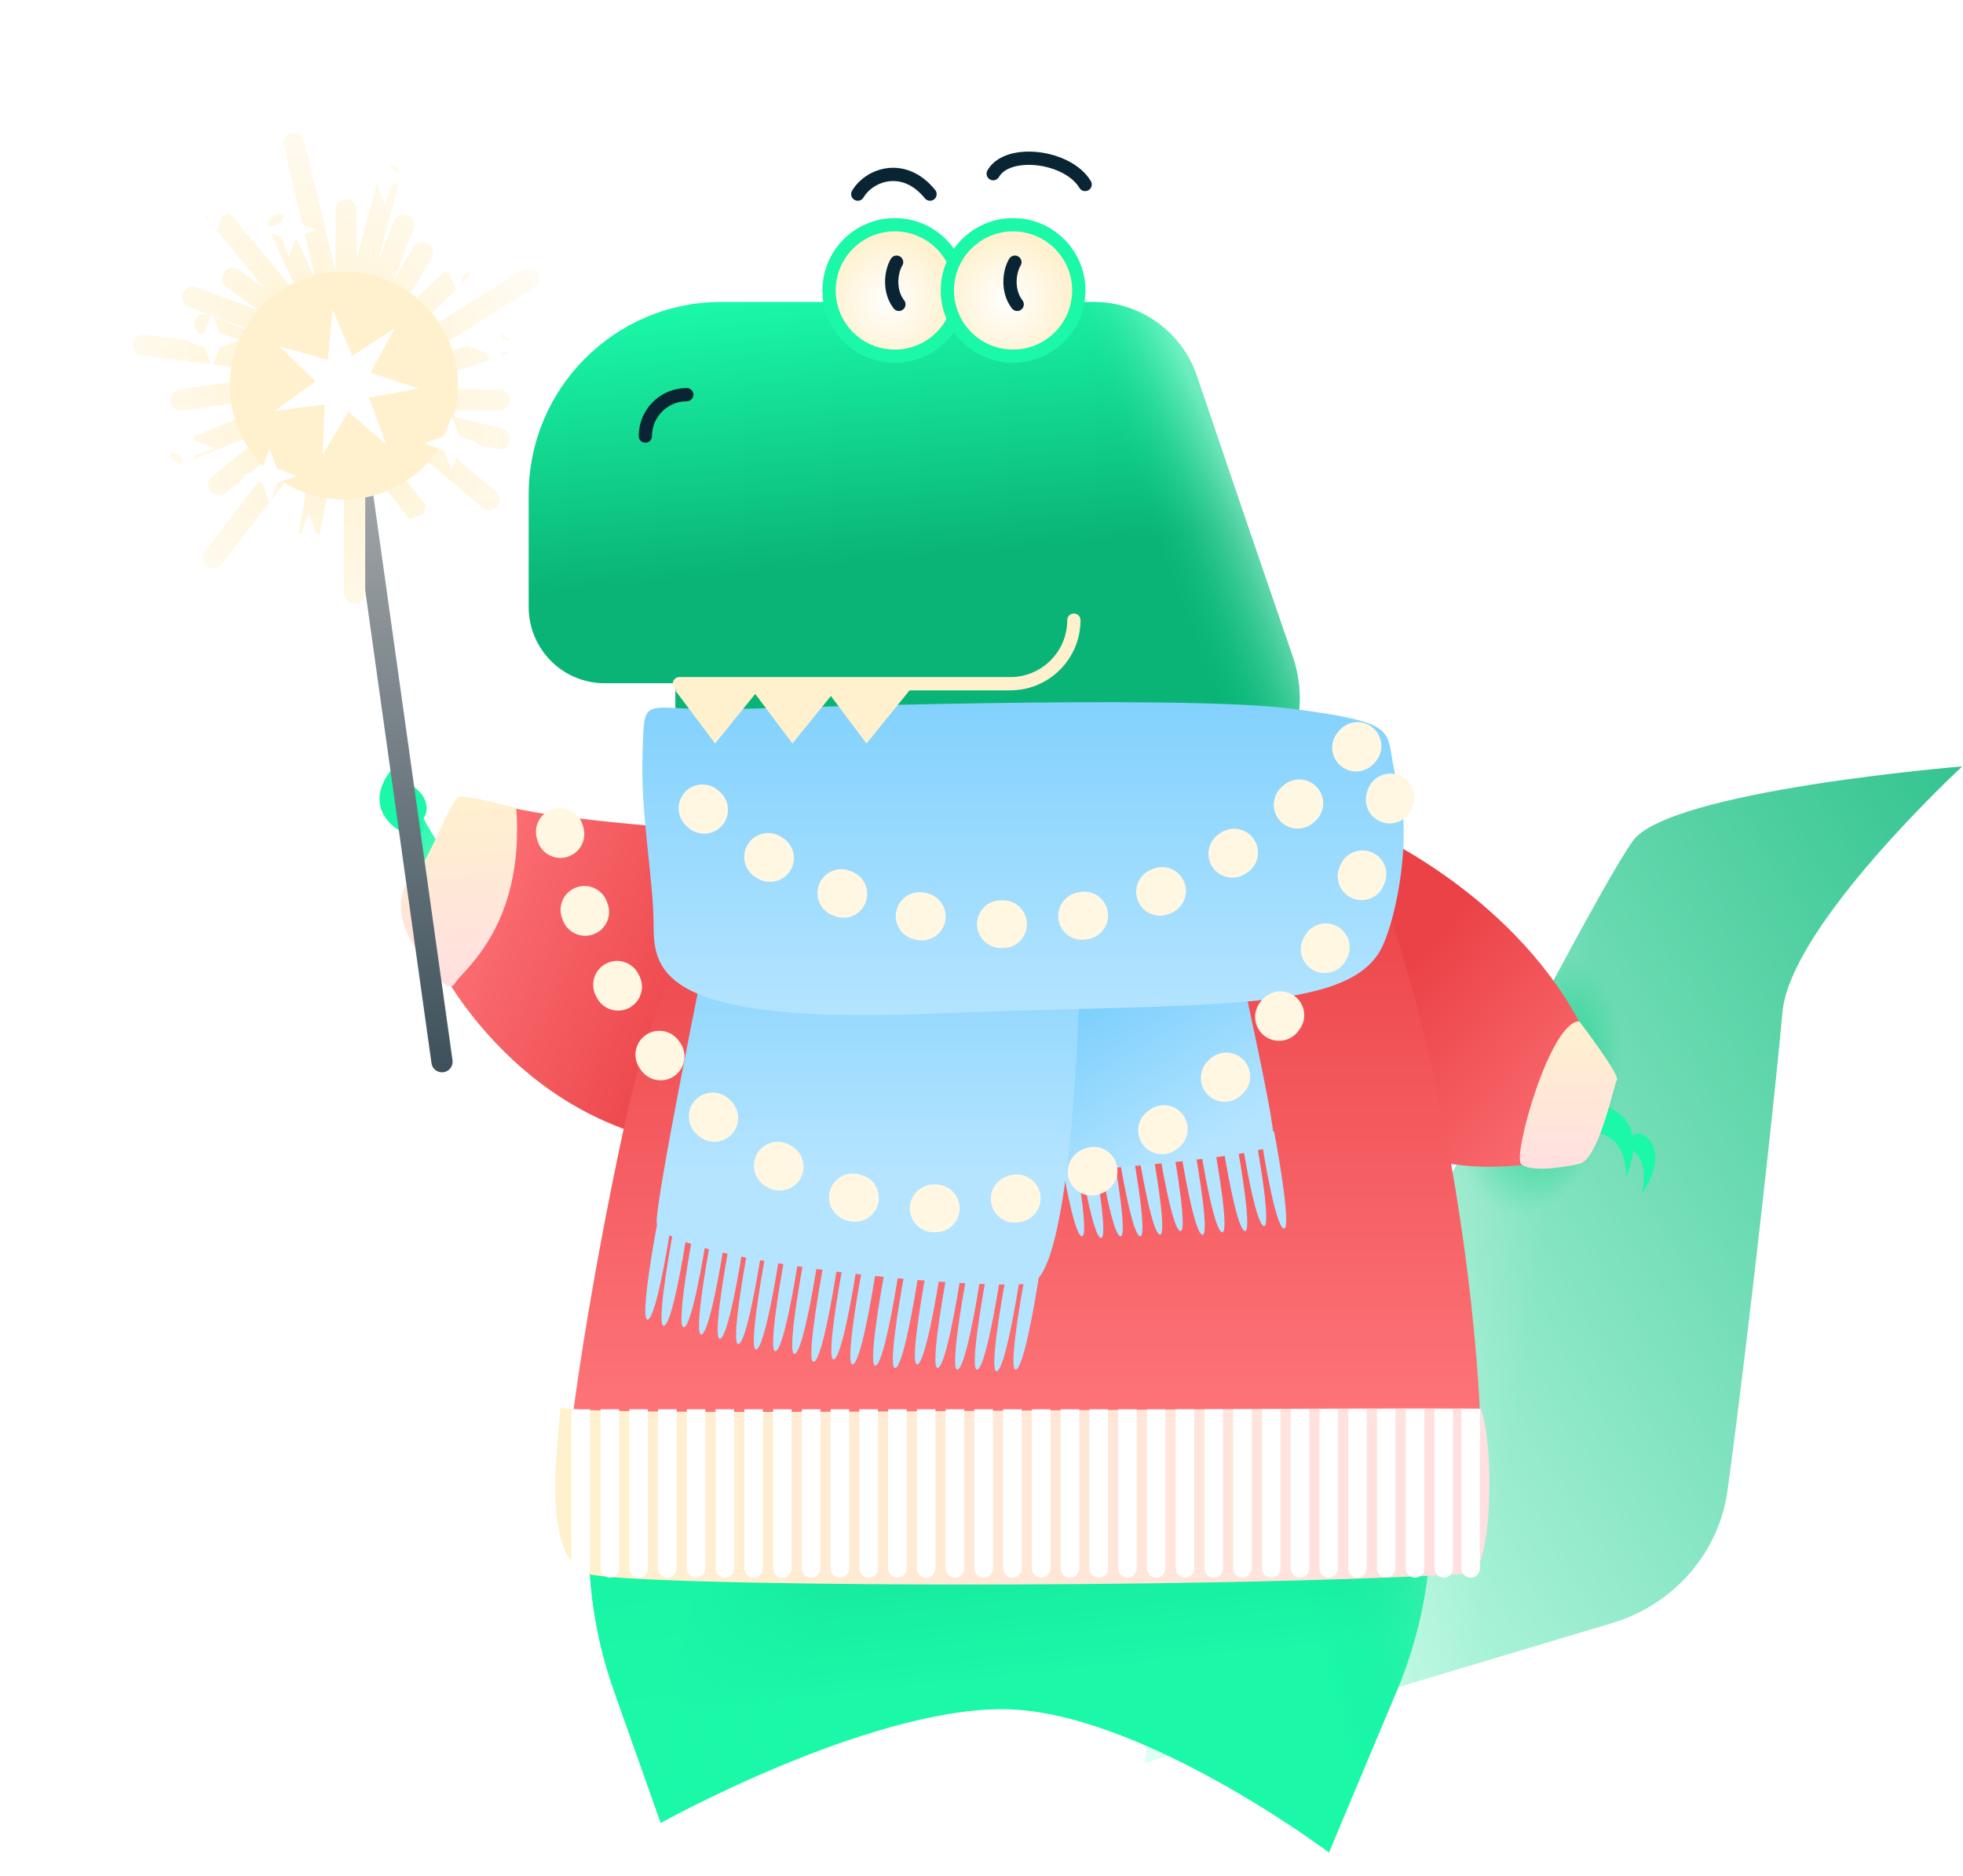 <?xml version="1.0" encoding="UTF-8"?> <svg xmlns="http://www.w3.org/2000/svg" width="740" height="707" viewBox="0 0 740 707" fill="none"><path d="M431.48 664.571L607.733 611.803C630.859 604.88 648.04 585.495 651.279 561.573C659.577 500.276 669.641 407.727 671.942 381.573C674.824 348.804 739.714 288.897 739.714 288.897C739.714 288.897 629.263 297.88 615.511 316.991C605.226 331.284 565.838 406.616 546.63 443.694C540.888 454.779 526.879 458.576 516.338 451.887L463.478 418.344L431.48 664.571Z" fill="url(#paint0_linear_1177_661)"></path><path d="M431.48 664.571L607.733 611.803C630.859 604.88 648.04 585.495 651.279 561.573C659.577 500.276 669.641 407.727 671.942 381.573C674.824 348.804 739.714 288.897 739.714 288.897C739.714 288.897 629.263 297.88 615.511 316.991C605.226 331.284 565.838 406.616 546.63 443.694C540.888 454.779 526.879 458.576 516.338 451.887L463.478 418.344L431.48 664.571Z" fill="url(#paint1_radial_1177_661)"></path><path d="M431.48 664.571L607.733 611.803C630.859 604.88 648.04 585.495 651.279 561.573C659.577 500.276 669.641 407.727 671.942 381.573C674.824 348.804 739.714 288.897 739.714 288.897C739.714 288.897 629.263 297.88 615.511 316.991C605.226 331.284 565.838 406.616 546.63 443.694C540.888 454.779 526.879 458.576 516.338 451.887L463.478 418.344L431.48 664.571Z" fill="url(#paint2_linear_1177_661)"></path><path d="M431.48 664.571L607.733 611.803C630.859 604.88 648.04 585.495 651.279 561.573C659.577 500.276 669.641 407.727 671.942 381.573C674.824 348.804 739.714 288.897 739.714 288.897C739.714 288.897 629.263 297.88 615.511 316.991C605.226 331.284 565.838 406.616 546.63 443.694C540.888 454.779 526.879 458.576 516.338 451.887L463.478 418.344L431.48 664.571Z" fill="url(#paint3_linear_1177_661)" fill-opacity="0.4"></path><path d="M617.412 435.565C619.403 437.824 620.627 442.762 618.907 449.9C627.467 437.619 623.821 429.045 618.302 427.356C616.297 426.743 614.71 428.66 614.593 430.753C614.494 432.54 616.228 434.222 617.412 435.565Z" fill="#1AF8A8"></path><path d="M600.388 426.837C607.477 426.867 613.283 432.919 613.008 443.821C622.412 420.218 605.289 415.191 596.254 416.044C594.365 416.222 592.975 417.708 592.443 419.529C591.428 422.998 596.774 426.822 600.388 426.837Z" fill="#1AF8A8"></path><path d="M604.291 407.344C589.211 354.372 535.717 321.064 510.856 311.031C508.124 348.582 508.561 425.918 532.166 434.861C555.77 443.805 583.528 438.588 594.456 434.861C597.734 427.982 604.291 412.847 604.291 407.344Z" fill="url(#paint4_linear_1177_661)"></path><path d="M151.936 309.91C163.137 374.516 223.021 376.329 252.383 366.928C259.111 364.773 262.112 357.575 260.569 350.68C258.289 340.488 242.437 336.976 232.676 340.692C207.777 350.172 174.163 337.923 159.646 308.346C156.108 305.104 155.037 313.616 151.936 309.91Z" fill="url(#paint5_linear_1177_661)"></path><path d="M154.35 303.137C154.341 300.421 152.21 296.357 146.776 292.572C159.904 295.731 162.577 303.698 159.865 308.142C158.88 309.756 156.661 309.413 155.33 308.071C154.193 306.925 154.355 304.751 154.35 303.137Z" fill="#1AF8A8"></path><path d="M155.293 304.708C149.498 302.006 147.028 294.855 151.371 286.031C134.753 301.81 146.879 312.395 154.601 315.11C156.216 315.678 157.916 314.986 159.04 313.695C161.181 311.237 158.247 306.086 155.293 304.708Z" fill="#1AF8A8"></path><path d="M193.369 304.495C211.456 309.088 265.502 313.185 290.265 314.66C293.196 354.713 298.981 437.436 257.71 431.273C191.24 421.346 159.478 357.927 158.7 347.301C157.922 336.674 170.921 323.396 173.353 311.712C175.785 300.029 170.761 298.753 193.369 304.495Z" fill="url(#paint6_linear_1177_661)"></path><path d="M295.306 303.951L228.394 537.123C218.95 570.032 220.019 605.07 231.452 637.342L249.084 687.112C249.084 687.112 326.325 644.264 377.757 644.264C429.189 644.264 500.989 698.297 500.989 698.297L526.625 637.224C540.127 605.059 543.044 569.432 534.956 535.499L532.052 523.32L492.712 410.028L460.014 303.951C434.401 234.645 321.182 223.6 295.306 303.951Z" fill="url(#paint7_linear_1177_661)"></path><path d="M295.306 303.951L228.394 537.123C218.95 570.032 220.019 605.07 231.452 637.342L249.084 687.112C249.084 687.112 326.325 644.264 377.757 644.264C429.189 644.264 500.989 698.297 500.989 698.297L526.625 637.224C540.127 605.059 543.044 569.432 534.956 535.499L532.052 523.32L492.712 410.028L460.014 303.951C434.401 234.645 321.182 223.6 295.306 303.951Z" fill="url(#paint8_linear_1177_661)"></path><path d="M295.306 303.951L228.394 537.123C218.95 570.032 220.019 605.07 231.452 637.342L249.084 687.112C249.084 687.112 326.325 644.264 377.757 644.264C429.189 644.264 500.989 698.297 500.989 698.297L526.625 637.224C540.127 605.059 543.044 569.432 534.956 535.499L532.052 523.32L492.712 410.028L460.014 303.951C434.401 234.645 321.182 223.6 295.306 303.951Z" fill="url(#paint9_linear_1177_661)" fill-opacity="0.6"></path><path d="M295.306 303.951L228.394 537.123C218.95 570.032 220.019 605.07 231.452 637.342L249.084 687.112C249.084 687.112 326.325 644.264 377.757 644.264C429.189 644.264 500.989 698.297 500.989 698.297L526.625 637.224C540.127 605.059 543.044 569.432 534.956 535.499L532.052 523.32L492.712 410.028L460.014 303.951C434.401 234.645 321.182 223.6 295.306 303.951Z" fill="url(#paint10_linear_1177_661)"></path><path d="M228.996 153.152V172.176" stroke="#092433" stroke-width="5" stroke-linecap="round"></path><path d="M271.956 113.804C231.826 113.804 199.295 146.336 199.295 186.466V228.78C199.295 244.665 212.11 257.542 227.919 257.542H254.593V268.405C254.593 293.226 274.617 313.347 299.318 313.347H440.411C474.351 313.347 498.31 279.281 487.229 247.2C474.58 210.581 460.284 168.591 451.143 141.661C445.481 124.981 429.847 113.804 412.232 113.804C365.473 113.804 318.715 113.804 271.956 113.804Z" fill="url(#paint11_linear_1177_661)"></path><path d="M271.956 113.804C231.826 113.804 199.295 146.336 199.295 186.466V228.78C199.295 244.665 212.11 257.542 227.919 257.542H254.593V268.405C254.593 293.226 274.617 313.347 299.318 313.347H440.411C474.351 313.347 498.31 279.281 487.229 247.2C474.58 210.581 460.284 168.591 451.143 141.661C445.481 124.981 429.847 113.804 412.232 113.804C365.473 113.804 318.715 113.804 271.956 113.804Z" fill="url(#paint12_linear_1177_661)" fill-opacity="0.5"></path><path d="M271.956 113.804C231.826 113.804 199.295 146.336 199.295 186.466V228.78C199.295 244.665 212.11 257.542 227.919 257.542H254.593V268.405C254.593 293.226 274.617 313.347 299.318 313.347H440.411C474.351 313.347 498.31 279.281 487.229 247.2C474.58 210.581 460.284 168.591 451.143 141.661C445.481 124.981 429.847 113.804 412.232 113.804C365.473 113.804 318.715 113.804 271.956 113.804Z" fill="url(#paint13_linear_1177_661)" fill-opacity="0.5"></path><path d="M243.28 164.367C243.28 155.751 250.265 148.766 258.882 148.766" stroke="#092433" stroke-width="5" stroke-linecap="round"></path><path d="M323.363 73.171C327.719 65.761 340.787 61.056 350.588 73.171" stroke="#092433" stroke-width="5" stroke-linecap="round"></path><path d="M409.061 69.543C402.564 58.663 379.825 55.943 374.41 65.463" stroke="#092433" stroke-width="5" stroke-linecap="round"></path><circle cx="337.306" cy="109.486" r="24.775" fill="#FFF1CE"></circle><circle cx="337.306" cy="109.486" r="24.775" fill="url(#paint14_radial_1177_661)"></circle><circle cx="337.306" cy="109.486" r="24.775" stroke="#1AF8A8" stroke-width="5"></circle><circle cx="381.901" cy="109.486" r="24.775" fill="#FFF1CE"></circle><circle cx="381.901" cy="109.486" r="24.775" fill="url(#paint15_radial_1177_661)"></circle><circle cx="381.901" cy="109.486" r="24.775" stroke="#1AF8A8" stroke-width="5"></circle><path d="M382.59 98.827C380.442 102.355 379.53 109.65 383.449 114.727" stroke="#092433" stroke-width="5" stroke-linecap="round"></path><path d="M337.996 98.827C335.848 102.355 334.936 109.65 338.855 114.727" stroke="#092433" stroke-width="5" stroke-linecap="round"></path><path d="M235.694 422.784C246.855 371.765 271.234 322.36 280.202 303.759C348.959 293.462 492.24 274.827 501.419 291.801C554.522 390 565.483 575.231 554.522 575.231C543.561 575.231 217.603 585.196 213.617 575.231C209.632 565.267 221.743 486.558 235.694 422.784Z" fill="url(#paint16_linear_1177_661)"></path><path d="M221.239 593.129C203.599 586.402 210.554 543.258 211.272 530.385C217.3 534.45 444.154 530.385 558.255 530.927C563.852 547.188 562.001 593.129 554.129 593.129C451.694 599.226 234.198 598.07 221.239 593.129Z" fill="url(#paint17_linear_1177_661)"></path><path d="M173.492 300.268C176.542 300.045 188.833 302.901 194.62 304.667C197.849 348.78 174.464 365.899 172.02 369.91C169.576 373.922 167.823 372.407 158.113 359.43C148.402 346.453 149.783 335.402 155.96 330.022C162.136 324.642 169.68 300.547 173.492 300.268Z" fill="url(#paint18_linear_1177_661)"></path><path d="M609.55 407.039C610.498 405.547 600.467 391.708 595.333 384.975C584.374 384.975 570.157 435.629 573.415 438.736C576.673 441.844 587.928 440.29 595.333 438.736C602.738 437.183 608.365 408.904 609.55 407.039Z" fill="url(#paint19_linear_1177_661)"></path><path d="M483.886 463.068C486.755 464.024 482.691 439.08 480.3 426.488H475.04C476.793 438.283 481.017 462.111 483.886 463.068Z" fill="#B4E4FF"></path><path d="M476.365 462.144C479.234 463.1 475.169 438.156 472.779 425.564H467.519C469.272 437.359 473.496 461.188 476.365 462.144Z" fill="#B4E4FF"></path><path d="M469.202 464.027C472.071 464.983 468.007 440.039 465.616 427.447H460.356C462.11 439.242 466.333 463.071 469.202 464.027Z" fill="#B4E4FF"></path><path d="M460.615 464.489C463.484 465.445 459.419 440.501 457.028 427.909H451.768C453.522 439.704 457.746 463.532 460.615 464.489Z" fill="#B4E4FF"></path><path d="M453.182 465.438C456.051 466.394 451.986 441.45 449.596 428.858H444.336C446.089 440.653 450.313 464.482 453.182 465.438Z" fill="#B4E4FF"></path><path d="M444.864 464.027C447.733 464.983 443.669 440.039 441.278 427.447H436.018C437.771 439.242 441.995 463.071 444.864 464.027Z" fill="#B4E4FF"></path><path d="M437.146 465.366C440.015 466.322 435.951 441.378 433.56 428.786H428.3C430.054 440.581 434.278 464.41 437.146 465.366Z" fill="#B4E4FF"></path><path d="M429.706 465.989C432.575 466.945 428.51 442.001 426.12 429.409H420.86C422.613 441.204 426.837 465.032 429.706 465.989Z" fill="#B4E4FF"></path><path d="M422.279 465.989C425.148 466.945 421.084 442.001 418.693 429.409H413.433C415.186 441.204 419.41 465.032 422.279 465.989Z" fill="#B4E4FF"></path><path d="M414.932 466.611C417.8 467.568 413.736 442.623 411.345 430.032H406.085C407.839 441.826 412.063 465.655 414.932 466.611Z" fill="#B4E4FF"></path><path d="M407.712 465.989C410.581 466.945 406.517 442.001 404.126 429.409H398.866C400.62 441.204 404.843 465.032 407.712 465.989Z" fill="#B4E4FF"></path><path d="M480.111 431.197C479.181 435.379 422.025 440.297 393.562 442.233V368.464C417.765 364.398 466.635 358.706 468.493 368.464C470.817 380.662 481.272 425.969 480.111 431.197Z" fill="url(#paint20_linear_1177_661)"></path><path d="M247.527 460.287C248.05 448.253 263.006 373.736 270.418 337.982L407.766 329.479C407.766 380.058 403.842 481.74 388.145 483.833C368.524 486.449 246.873 475.33 247.527 460.287Z" fill="url(#paint21_linear_1177_661)"></path><path d="M244.245 497.383C241.376 498.339 245.441 473.395 247.831 460.803H253.091C251.338 472.598 247.114 496.427 244.245 497.383Z" fill="#B4E4FF"></path><path d="M250.361 499.753C247.492 500.71 251.556 475.765 253.947 463.174H259.207C257.454 474.968 253.23 498.797 250.361 499.753Z" fill="#B4E4FF"></path><path d="M257.882 500.299C255.013 501.255 259.078 476.311 261.469 463.719H266.729C264.975 475.514 260.751 499.343 257.882 500.299Z" fill="#B4E4FF"></path><path d="M264.492 503.014C261.623 503.97 265.687 479.026 268.078 466.434H273.338C271.584 478.229 267.361 502.057 264.492 503.014Z" fill="#B4E4FF"></path><path d="M271.52 504.637C268.651 505.593 272.715 480.649 275.106 468.057H280.366C278.612 479.852 274.389 503.68 271.52 504.637Z" fill="#B4E4FF"></path><path d="M278.46 506.631C275.591 507.588 279.655 482.644 282.046 470.052H287.306C285.553 481.847 281.329 505.675 278.46 506.631Z" fill="#B4E4FF"></path><path d="M285.157 508.644C282.288 509.601 286.352 484.656 288.743 472.065H294.003C292.25 483.86 288.026 507.688 285.157 508.644Z" fill="#B4E4FF"></path><path d="M292.429 509.299C289.56 510.255 293.624 485.311 296.015 472.719H301.275C299.521 484.514 295.297 508.342 292.429 509.299Z" fill="#B4E4FF"></path><path d="M299.62 510.327C296.751 511.283 300.815 486.339 303.206 473.748H308.466C306.713 485.542 302.489 509.371 299.62 510.327Z" fill="#B4E4FF"></path><path d="M306.853 513.316C303.984 514.273 308.048 489.328 310.439 476.737H315.699C313.945 488.531 309.721 512.36 306.853 513.316Z" fill="#B4E4FF"></path><path d="M314.374 512.392C311.505 513.349 315.569 488.404 317.96 475.813H323.22C321.467 487.607 317.243 511.436 314.374 512.392Z" fill="#B4E4FF"></path><path d="M321.537 514.275C318.668 515.232 322.732 490.287 325.123 477.696H330.383C328.63 489.49 324.406 513.319 321.537 514.275Z" fill="#B4E4FF"></path><path d="M330.125 514.737C327.256 515.693 331.32 490.749 333.711 478.157H338.971C337.217 489.952 332.993 513.781 330.125 514.737Z" fill="#B4E4FF"></path><path d="M337.557 515.686C334.688 516.643 338.752 491.698 341.143 479.107H346.403C344.65 490.901 340.426 514.73 337.557 515.686Z" fill="#B4E4FF"></path><path d="M345.875 514.275C343.006 515.232 347.07 490.287 349.461 477.696H354.721C352.968 489.49 348.744 513.319 345.875 514.275Z" fill="#B4E4FF"></path><path d="M353.593 515.614C350.724 516.571 354.788 491.626 357.179 479.035H362.439C360.686 490.83 356.462 514.658 353.593 515.614Z" fill="#B4E4FF"></path><path d="M361.033 516.237C358.164 517.194 362.228 492.249 364.619 479.658H369.879C368.126 491.452 363.902 515.281 361.033 516.237Z" fill="#B4E4FF"></path><path d="M368.46 516.237C365.591 517.194 369.656 492.249 372.046 479.658H377.306C375.553 491.452 371.329 515.281 368.46 516.237Z" fill="#B4E4FF"></path><path d="M375.808 516.86C372.939 517.816 377.003 492.872 379.394 480.28H384.654C382.901 492.075 378.677 515.903 375.808 516.86Z" fill="#B4E4FF"></path><path d="M383.027 516.237C380.158 517.194 384.222 492.249 386.613 479.658H391.873C390.12 491.452 385.896 515.281 383.027 516.237Z" fill="#B4E4FF"></path><path d="M242.227 283.905C243.059 260.61 241.395 268.098 275.505 267.266C286.628 267.266 444.815 261.442 488.076 267.266C531.337 273.09 520.93 275.585 526.753 294.72C532.577 313.855 526.753 345.167 520.93 357.116C508.516 382.587 452.71 377.915 351.212 382.075C249.715 386.234 246.387 366.268 246.387 348.797C246.387 331.326 241.395 307.199 242.227 283.905Z" fill="url(#paint22_linear_1177_661)"></path><g filter="url(#filter0_d_1177_661)"><path d="M511.755 279.566C387.216 416.908 250.563 305.246 247.748 279.566" stroke="#FFF7E2" stroke-width="18" stroke-linecap="round" stroke-dasharray="0.82 30"></path></g><g filter="url(#filter1_d_1177_661)"><path d="M524.127 298.967C472.167 472.167 269.233 531.378 210.911 311.476" stroke="#FFF7E2" stroke-width="18" stroke-linecap="round" stroke-dasharray="0.82 30"></path></g><path d="M269.567 280.264L254.386 260.018H285.963L269.567 280.264Z" fill="#FFF1CE"></path><path d="M298.719 280.264L283.538 260.018H315.115L298.719 280.264Z" fill="#FFF1CE"></path><path d="M326.648 280.264L311.467 260.018H343.044L326.648 280.264Z" fill="#FFF1CE"></path><path d="M256.118 257.718H380.869C394.099 257.718 404.825 246.993 404.825 233.762V233.762" stroke="#FFF1CE" stroke-width="5" stroke-linecap="round"></path><path d="M233.391 534.716V531.216H226.391V534.716H233.391ZM226.391 591.179C226.391 593.112 227.958 594.679 229.891 594.679C231.824 594.679 233.391 593.112 233.391 591.179H226.391ZM226.391 534.716V591.179H233.391V534.716H226.391Z" fill="white"></path><path d="M222.426 534.716V531.216H215.426V534.716H222.426ZM215.426 591.179C215.426 593.112 216.993 594.679 218.926 594.679C220.859 594.679 222.426 593.112 222.426 591.179H215.426ZM215.426 534.716V591.179H222.426V534.716H215.426Z" fill="white"></path><path d="M320.117 534.716V531.216H313.117V534.716H320.117ZM313.117 591.179C313.117 593.112 314.684 594.679 316.617 594.679C318.55 594.679 320.117 593.112 320.117 591.179H313.117ZM313.117 534.716V591.179H320.117V534.716H313.117Z" fill="white"></path><path d="M406.842 534.716V531.216H399.842V534.716H406.842ZM399.842 591.179C399.842 593.112 401.409 594.679 403.342 594.679C405.275 594.679 406.842 593.112 406.842 591.179H399.842ZM399.842 534.716V591.179H406.842V534.716H399.842Z" fill="white"></path><path d="M276.754 534.716V531.216H269.754V534.716H276.754ZM269.754 591.179C269.754 593.112 271.321 594.679 273.254 594.679C275.187 594.679 276.754 593.112 276.754 591.179H269.754ZM269.754 534.716V591.179H276.754V534.716H269.754Z" fill="white"></path><path d="M363.48 534.716V531.216H356.48V534.716H363.48ZM356.48 591.179C356.48 593.112 358.047 594.679 359.98 594.679C361.913 594.679 363.48 593.112 363.48 591.179H356.48ZM356.48 534.716V591.179H363.48V534.716H356.48Z" fill="white"></path><path d="M450.205 534.716V531.216H443.205V534.716H450.205ZM443.205 591.179C443.205 593.112 444.772 594.679 446.705 594.679C448.638 594.679 450.205 593.112 450.205 591.179H443.205ZM443.205 534.716V591.179H450.205V534.716H443.205Z" fill="white"></path><path d="M504.409 534.716V531.216H497.409V534.716H504.409ZM497.409 591.179C497.409 593.112 498.976 594.679 500.909 594.679C502.842 594.679 504.409 593.112 504.409 591.179H497.409ZM497.409 534.716V591.179H504.409V534.716H497.409Z" fill="white"></path><path d="M255.072 534.716V531.216H248.072V534.716H255.072ZM248.072 591.179C248.072 593.112 249.639 594.679 251.572 594.679C253.505 594.679 255.072 593.112 255.072 591.179H248.072ZM248.072 534.716V591.179H255.072V534.716H248.072Z" fill="white"></path><path d="M341.798 534.716V531.216H334.798V534.716H341.798ZM334.798 591.179C334.798 593.112 336.365 594.679 338.298 594.679C340.231 594.679 341.798 593.112 341.798 591.179H334.798ZM334.798 534.716V591.179H341.798V534.716H334.798Z" fill="white"></path><path d="M428.524 534.716V531.216H421.524V534.716H428.524ZM421.524 591.179C421.524 593.112 423.091 594.679 425.024 594.679C426.957 594.679 428.524 593.112 428.524 591.179H421.524ZM421.524 534.716V591.179H428.524V534.716H421.524Z" fill="white"></path><path d="M298.435 534.716V531.216H291.435V534.716H298.435ZM291.435 591.179C291.435 593.112 293.002 594.679 294.935 594.679C296.868 594.679 298.435 593.112 298.435 591.179H291.435ZM291.435 534.716V591.179H298.435V534.716H291.435Z" fill="white"></path><path d="M385.161 534.716V531.216H378.161V534.716H385.161ZM378.161 591.179C378.161 593.112 379.728 594.679 381.661 594.679C383.594 594.679 385.161 593.112 385.161 591.179H378.161ZM378.161 534.716V591.179H385.161V534.716H378.161Z" fill="white"></path><path d="M471.887 534.716V531.216H464.887V534.716H471.887ZM464.887 591.179C464.887 593.112 466.454 594.679 468.387 594.679C470.32 594.679 471.887 593.112 471.887 591.179H464.887ZM464.887 534.716V591.179H471.887V534.716H464.887Z" fill="white"></path><path d="M526.09 534.716V531.216H519.09V534.716H526.09ZM519.09 591.179C519.09 593.112 520.657 594.679 522.59 594.679C524.523 594.679 526.09 593.112 526.09 591.179H519.09ZM519.09 534.716V591.179H526.09V534.716H519.09Z" fill="white"></path><path d="M244.232 534.716V531.216H237.232V534.716H244.232ZM237.232 591.179C237.232 593.112 238.799 594.679 240.732 594.679C242.665 594.679 244.232 593.112 244.232 591.179H237.232ZM237.232 534.716V591.179H244.232V534.716H237.232Z" fill="white"></path><path d="M330.957 534.716V531.216H323.957V534.716H330.957ZM323.957 591.179C323.957 593.112 325.524 594.679 327.457 594.679C329.39 594.679 330.957 593.112 330.957 591.179H323.957ZM323.957 534.716V591.179H330.957V534.716H323.957Z" fill="white"></path><path d="M417.683 534.716V531.216H410.683V534.716H417.683ZM410.683 591.179C410.683 593.112 412.25 594.679 414.183 594.679C416.116 594.679 417.683 593.112 417.683 591.179H410.683ZM410.683 534.716V591.179H417.683V534.716H410.683Z" fill="white"></path><path d="M287.595 534.716V531.216H280.595V534.716H287.595ZM280.595 591.179C280.595 593.112 282.162 594.679 284.095 594.679C286.028 594.679 287.595 593.112 287.595 591.179H280.595ZM280.595 534.716V591.179H287.595V534.716H280.595Z" fill="white"></path><path d="M374.32 534.716V531.216H367.32V534.716H374.32ZM367.32 591.179C367.32 593.112 368.887 594.679 370.82 594.679C372.753 594.679 374.32 593.112 374.32 591.179H367.32ZM367.32 534.716V591.179H374.32V534.716H367.32Z" fill="white"></path><path d="M461.046 534.716V531.216H454.046V534.716H461.046ZM454.046 591.179C454.046 593.112 455.613 594.679 457.546 594.679C459.479 594.679 461.046 593.112 461.046 591.179H454.046ZM454.046 534.716V591.179H461.046V534.716H454.046Z" fill="white"></path><path d="M515.25 534.716V531.216H508.25V534.716H515.25ZM508.25 591.179C508.25 593.112 509.817 594.679 511.75 594.679C513.683 594.679 515.25 593.112 515.25 591.179H508.25ZM508.25 534.716V591.179H515.25V534.716H508.25Z" fill="white"></path><path d="M265.913 534.716V531.216H258.913V534.716H265.913ZM258.913 591.179C258.913 593.112 260.48 594.679 262.413 594.679C264.346 594.679 265.913 593.112 265.913 591.179H258.913ZM258.913 534.716V591.179H265.913V534.716H258.913Z" fill="white"></path><path d="M352.639 534.716V531.216H345.639V534.716H352.639ZM345.639 591.179C345.639 593.112 347.206 594.679 349.139 594.679C351.072 594.679 352.639 593.112 352.639 591.179H345.639ZM345.639 534.716V591.179H352.639V534.716H345.639Z" fill="white"></path><path d="M439.364 534.716V531.216H432.364V534.716H439.364ZM432.364 591.179C432.364 593.112 433.931 594.679 435.864 594.679C437.797 594.679 439.364 593.112 439.364 591.179H432.364ZM432.364 534.716V591.179H439.364V534.716H432.364Z" fill="white"></path><path d="M493.568 534.716V531.216H486.568V534.716H493.568ZM486.568 591.179C486.568 593.112 488.135 594.679 490.068 594.679C492.001 594.679 493.568 593.112 493.568 591.179H486.568ZM486.568 534.716V591.179H493.568V534.716H486.568Z" fill="white"></path><path d="M309.276 534.716V531.216H302.276V534.716H309.276ZM302.276 591.179C302.276 593.112 303.843 594.679 305.776 594.679C307.709 594.679 309.276 593.112 309.276 591.179H302.276ZM302.276 534.716V591.179H309.276V534.716H302.276Z" fill="white"></path><path d="M396.002 534.716V531.216H389.002V534.716H396.002ZM389.002 591.179C389.002 593.112 390.569 594.679 392.502 594.679C394.435 594.679 396.002 593.112 396.002 591.179H389.002ZM389.002 534.716V591.179H396.002V534.716H389.002Z" fill="white"></path><path d="M482.727 534.716V531.216H475.727V534.716H482.727ZM475.727 591.179C475.727 593.112 477.294 594.679 479.227 594.679C481.16 594.679 482.727 593.112 482.727 591.179H475.727ZM475.727 534.716V591.179H482.727V534.716H475.727Z" fill="white"></path><path d="M536.931 534.716V531.216H529.931V534.716H536.931ZM529.931 591.179C529.931 593.112 531.498 594.679 533.431 594.679C535.364 594.679 536.931 593.112 536.931 591.179H529.931ZM529.931 534.716V591.179H536.931V534.716H529.931Z" fill="white"></path><path d="M547.772 534.716V531.216H540.772V534.716H547.772ZM540.772 591.179C540.772 593.112 542.339 594.679 544.272 594.679C546.205 594.679 547.772 593.112 547.772 591.179H540.772ZM540.772 534.716V591.179H547.772V534.716H540.772Z" fill="white"></path><path d="M557.893 534.716V531.216H550.893V534.716H557.893ZM550.893 591.179C550.893 593.112 552.46 594.679 554.393 594.679C556.326 594.679 557.893 593.112 557.893 591.179H550.893ZM550.893 534.716V591.179H557.893V534.716H550.893Z" fill="white"></path><path d="M132.954 160.016L166.623 400.205" stroke="url(#paint23_linear_1177_661)" stroke-width="8" stroke-linecap="round"></path><g filter="url(#filter2_df_1177_661)"><path d="M80.476 77.079L110.826 113.887M110.826 52L123.742 106.138M54 128.093L100.494 133.905M68.207 168.776L96.62 157.152M80.476 208.167L110.826 168.776M116.638 198.48L120.513 177.816M146.989 177.816L159.258 193.314M155.383 161.672L184.362 186.315M165.715 148.757H188.317M159.258 128.093L199.295 102.909M146.989 113.887L159.258 93.222M136.656 102.909L146.989 64.163M100.494 120.344L72.727 110.012M90.15 145.662L68.207 148.757M100.494 166.218L82.493 180.727M133.679 177.816V221.628M165.715 135.989L188.317 128.093M162.699 157.152L188.317 163.396M155.383 117.449L173.178 100.521M143.352 106.138C143.997 103.554 149.532 89.494 152.219 82.787M130.455 102.909C130.455 100.999 130.455 84.893 130.455 77.079M116.638 108.179L105.063 82.787M96.62 128.093L77.253 120.344M107.481 117.449L87.732 102.909" stroke="url(#paint24_radial_1177_661)" stroke-width="8" stroke-linecap="round"></path></g><g filter="url(#filter3_df_1177_661)"><circle cx="129.61" cy="143.326" r="42.964" fill="#FFF1CE"></circle></g><path d="M125.371 116.628L132.84 134.182L148.792 123.72L139.725 140.504L157.851 146.454L139.074 149.829L145.724 167.71L131.378 155.135L121.545 171.482L122.432 152.426L103.52 154.93L118.972 143.742L105.222 130.517L123.604 135.623L125.371 116.628Z" fill="white"></path><path d="M162.262 186.29L165.047 193.817L172.574 196.602L165.047 199.387L162.262 206.914L159.477 199.387L151.95 196.602L159.477 193.817L162.262 186.29Z" fill="white"></path><path d="M170.286 156.837L173.072 164.364L180.599 167.149L173.072 169.935L170.286 177.462L167.501 169.935L159.974 167.149L167.501 164.364L170.286 156.837Z" fill="white"></path><path d="M186.334 119.996L189.12 127.523L196.647 130.309L189.12 133.094L186.334 140.621L183.549 133.094L176.022 130.309L183.549 127.523L186.334 119.996Z" fill="white"></path><path d="M172.242 90.049L175.027 97.576L182.554 100.362L175.027 103.147L172.242 110.674L169.456 103.147L161.929 100.362L169.456 97.576L172.242 90.049Z" fill="white"></path><path d="M101.594 169.061L104.379 176.588L111.906 179.373L104.379 182.158L101.594 189.685L98.808 182.158L91.281 179.373L98.808 176.588L101.594 169.061Z" fill="white"></path><path d="M70.657 158.619L73.442 166.146L80.969 168.931L73.442 171.716L70.657 179.243L67.871 171.716L60.344 168.931L67.871 166.146L70.657 158.619Z" fill="white"></path><path d="M79.982 117.908L82.767 125.435L90.294 128.22L82.767 131.005L79.982 138.533L77.197 131.005L69.67 128.22L77.197 125.435L79.982 117.908Z" fill="white"></path><path d="M80.969 68.373L83.754 75.9L91.281 78.685L83.754 81.471L80.969 88.998L78.184 81.471L70.657 78.685L78.184 75.9L80.969 68.373Z" fill="white"></path><path d="M145.003 56.458L147.788 63.985L155.315 66.77L147.788 69.555L145.003 77.082L142.218 69.555L134.691 66.77L142.218 63.985L145.003 56.458Z" fill="white"></path><path d="M116.335 193.453L119.12 200.98L126.647 203.765L119.12 206.55L116.335 214.077L113.55 206.55L106.023 203.765L113.55 200.98L116.335 193.453Z" fill="white"></path><path d="M108.869 76.3L111.654 83.827L119.181 86.612L111.654 89.397L108.869 96.924L106.084 89.397L98.557 86.612L106.084 83.827L108.869 76.3Z" fill="white"></path><defs><filter id="filter0_d_1177_661" x="222.373" y="255.829" width="314.756" height="117.905" filterUnits="userSpaceOnUse" color-interpolation-filters="sRGB"><feFlood flood-opacity="0" result="BackgroundImageFix"></feFlood><feColorMatrix in="SourceAlpha" type="matrix" values="0 0 0 0 0 0 0 0 0 0 0 0 0 0 0 0 0 0 127 0" result="hardAlpha"></feColorMatrix><feOffset dy="1.637"></feOffset><feGaussianBlur stdDeviation="8.187"></feGaussianBlur><feColorMatrix type="matrix" values="0 0 0 0 1 0 0 0 0 1 0 0 0 0 1 0 0 0 1 0"></feColorMatrix><feBlend mode="normal" in2="BackgroundImageFix" result="effect1_dropShadow_1177_661"></feBlend><feBlend mode="normal" in="SourceGraphic" in2="effect1_dropShadow_1177_661" result="shape"></feBlend></filter><filter id="filter1_d_1177_661" x="185.535" y="275.228" width="363.968" height="205.629" filterUnits="userSpaceOnUse" color-interpolation-filters="sRGB"><feFlood flood-opacity="0" result="BackgroundImageFix"></feFlood><feColorMatrix in="SourceAlpha" type="matrix" values="0 0 0 0 0 0 0 0 0 0 0 0 0 0 0 0 0 0 127 0" result="hardAlpha"></feColorMatrix><feOffset dy="1.637"></feOffset><feGaussianBlur stdDeviation="8.187"></feGaussianBlur><feColorMatrix type="matrix" values="0 0 0 0 1 0 0 0 0 1 0 0 0 0 1 0 0 0 1 0"></feColorMatrix><feBlend mode="normal" in2="BackgroundImageFix" result="effect1_dropShadow_1177_661"></feBlend><feBlend mode="normal" in="SourceGraphic" in2="effect1_dropShadow_1177_661" result="shape"></feBlend></filter><filter id="filter2_df_1177_661" x="-0" y="-0.001" width="253.296" height="277.629" filterUnits="userSpaceOnUse" color-interpolation-filters="sRGB"><feFlood flood-opacity="0" result="BackgroundImageFix"></feFlood><feColorMatrix in="SourceAlpha" type="matrix" values="0 0 0 0 0 0 0 0 0 0 0 0 0 0 0 0 0 0 127 0" result="hardAlpha"></feColorMatrix><feOffset dy="2"></feOffset><feGaussianBlur stdDeviation="25"></feGaussianBlur><feComposite in2="hardAlpha" operator="out"></feComposite><feColorMatrix type="matrix" values="0 0 0 0 1 0 0 0 0 1 0 0 0 0 1 0 0 0 1 0"></feColorMatrix><feBlend mode="normal" in2="BackgroundImageFix" result="effect1_dropShadow_1177_661"></feBlend><feBlend mode="normal" in="SourceGraphic" in2="effect1_dropShadow_1177_661" result="shape"></feBlend><feGaussianBlur stdDeviation="2" result="effect2_foregroundBlur_1177_661"></feGaussianBlur></filter><filter id="filter3_df_1177_661" x="66.646" y="80.362" width="125.928" height="127.928" filterUnits="userSpaceOnUse" color-interpolation-filters="sRGB"><feFlood flood-opacity="0" result="BackgroundImageFix"></feFlood><feColorMatrix in="SourceAlpha" type="matrix" values="0 0 0 0 0 0 0 0 0 0 0 0 0 0 0 0 0 0 127 0" result="hardAlpha"></feColorMatrix><feOffset dy="2"></feOffset><feGaussianBlur stdDeviation="10"></feGaussianBlur><feComposite in2="hardAlpha" operator="out"></feComposite><feColorMatrix type="matrix" values="0 0 0 0 1 0 0 0 0 1 0 0 0 0 1 0 0 0 1 0"></feColorMatrix><feBlend mode="normal" in2="BackgroundImageFix" result="effect1_dropShadow_1177_661"></feBlend><feBlend mode="normal" in="SourceGraphic" in2="effect1_dropShadow_1177_661" result="shape"></feBlend><feGaussianBlur stdDeviation="10" result="effect2_foregroundBlur_1177_661"></feGaussianBlur></filter><linearGradient id="paint0_linear_1177_661" x1="820.238" y1="195.494" x2="355.158" y2="484.619" gradientUnits="userSpaceOnUse"><stop stop-color="#0AB476"></stop><stop offset="0.979" stop-color="#C8FFEB"></stop></linearGradient><radialGradient id="paint1_radial_1177_661" cx="0" cy="0" r="1" gradientUnits="userSpaceOnUse" gradientTransform="translate(580.238 409.107) rotate(-75.266) scale(52.474 31.096)"><stop stop-color="#0AD088"></stop><stop offset="0.95" stop-color="#0AD088" stop-opacity="0"></stop></radialGradient><linearGradient id="paint2_linear_1177_661" x1="681.52" y1="234.09" x2="669.395" y2="260.029" gradientUnits="userSpaceOnUse"><stop stop-color="#0AD088"></stop><stop offset="1" stop-color="#0AD088" stop-opacity="0"></stop></linearGradient><linearGradient id="paint3_linear_1177_661" x1="487.136" y1="509.251" x2="573.605" y2="523.012" gradientUnits="userSpaceOnUse"><stop stop-color="white"></stop><stop offset="1" stop-color="white" stop-opacity="0"></stop></linearGradient><linearGradient id="paint4_linear_1177_661" x1="539.328" y1="355.601" x2="627.209" y2="435.582" gradientUnits="userSpaceOnUse"><stop stop-color="#EB4247"></stop><stop offset="1" stop-color="#FF7B7F"></stop></linearGradient><linearGradient id="paint5_linear_1177_661" x1="146.666" y1="293.934" x2="229.887" y2="452.805" gradientUnits="userSpaceOnUse"><stop stop-color="#1AF8A8"></stop><stop offset="1" stop-color="white"></stop></linearGradient><linearGradient id="paint6_linear_1177_661" x1="279.717" y1="365.884" x2="156.231" y2="313.575" gradientUnits="userSpaceOnUse"><stop stop-color="#EB4247"></stop><stop offset="1" stop-color="#FF7B7F"></stop></linearGradient><linearGradient id="paint7_linear_1177_661" x1="400.729" y1="306.344" x2="435.116" y2="634.187" gradientUnits="userSpaceOnUse"><stop stop-color="#009A63"></stop><stop offset="0.979" stop-color="#1AF8A8"></stop></linearGradient><linearGradient id="paint8_linear_1177_661" x1="267.111" y1="420.729" x2="346.501" y2="437.648" gradientUnits="userSpaceOnUse"><stop offset="0.385" stop-color="#1AF8A8" stop-opacity="0.77"></stop><stop offset="1" stop-color="#1AF8A8" stop-opacity="0"></stop></linearGradient><linearGradient id="paint9_linear_1177_661" x1="534.636" y1="428.972" x2="449.462" y2="453.411" gradientUnits="userSpaceOnUse"><stop stop-color="#C8FFEB"></stop><stop offset="1" stop-color="#0AD088" stop-opacity="0"></stop></linearGradient><linearGradient id="paint10_linear_1177_661" x1="364.287" y1="286.822" x2="400.729" y2="380.239" gradientUnits="userSpaceOnUse"><stop stop-color="#01744B"></stop><stop offset="1" stop-color="#0AD088" stop-opacity="0"></stop></linearGradient><linearGradient id="paint11_linear_1177_661" x1="280.56" y1="113.726" x2="292.874" y2="249.327" gradientUnits="userSpaceOnUse"><stop stop-color="#1AF8A8"></stop><stop offset="0.75" stop-color="#0AB476"></stop></linearGradient><linearGradient id="paint12_linear_1177_661" x1="471.732" y1="200.44" x2="438.617" y2="213.454" gradientUnits="userSpaceOnUse"><stop stop-color="#C8FFEB"></stop><stop offset="1" stop-color="#0AD088" stop-opacity="0"></stop></linearGradient><linearGradient id="paint13_linear_1177_661" x1="392.053" y1="313.234" x2="392.053" y2="286.337" gradientUnits="userSpaceOnUse"><stop stop-color="#C8FFEB"></stop><stop offset="1" stop-color="#0AD088" stop-opacity="0"></stop></linearGradient><radialGradient id="paint14_radial_1177_661" cx="0" cy="0" r="1" gradientUnits="userSpaceOnUse" gradientTransform="translate(335.232 113.158) rotate(-53.383) scale(24.358)"><stop stop-color="white"></stop><stop offset="1" stop-color="white" stop-opacity="0"></stop></radialGradient><radialGradient id="paint15_radial_1177_661" cx="0" cy="0" r="1" gradientUnits="userSpaceOnUse" gradientTransform="translate(379.826 113.158) rotate(-53.383) scale(24.358)"><stop stop-color="white"></stop><stop offset="1" stop-color="white" stop-opacity="0"></stop></radialGradient><linearGradient id="paint16_linear_1177_661" x1="389.527" y1="323.189" x2="389.527" y2="562.288" gradientUnits="userSpaceOnUse"><stop stop-color="#EB4247"></stop><stop offset="1" stop-color="#FF7B7F"></stop></linearGradient><linearGradient id="paint17_linear_1177_661" x1="210.964" y1="563.152" x2="561.023" y2="563.152" gradientUnits="userSpaceOnUse"><stop stop-color="#FFF1CE"></stop><stop offset="1" stop-color="#FFDFE0"></stop></linearGradient><linearGradient id="paint18_linear_1177_661" x1="171.163" y1="300.439" x2="176.357" y2="371.386" gradientUnits="userSpaceOnUse"><stop stop-color="#FFF1CE"></stop><stop offset="1" stop-color="#FFDFE0"></stop></linearGradient><linearGradient id="paint19_linear_1177_661" x1="591.277" y1="384.975" x2="591.277" y2="440.531" gradientUnits="userSpaceOnUse"><stop stop-color="#FFF1CE"></stop><stop offset="1" stop-color="#FFDFE0"></stop></linearGradient><linearGradient id="paint20_linear_1177_661" x1="402.852" y1="384.81" x2="436.881" y2="442.233" gradientUnits="userSpaceOnUse"><stop stop-color="#7ED0FD"></stop><stop offset="1" stop-color="#B4E4FF"></stop></linearGradient><linearGradient id="paint21_linear_1177_661" x1="327.645" y1="329.479" x2="327.645" y2="440.293" gradientUnits="userSpaceOnUse"><stop stop-color="#7ED0FD"></stop><stop offset="1" stop-color="#B4E4FF"></stop></linearGradient><linearGradient id="paint22_linear_1177_661" x1="385.346" y1="254.43" x2="385.346" y2="382.631" gradientUnits="userSpaceOnUse"><stop stop-color="#7ED0FD"></stop><stop offset="1" stop-color="#B4E4FF"></stop></linearGradient><linearGradient id="paint23_linear_1177_661" x1="150.81" y1="160.016" x2="193.014" y2="520.375" gradientUnits="userSpaceOnUse"><stop stop-color="#AAADAF"></stop><stop offset="1" stop-color="#092433"></stop></linearGradient><radialGradient id="paint24_radial_1177_661" cx="0" cy="0" r="1" gradientUnits="userSpaceOnUse" gradientTransform="translate(126.647 148.112) rotate(69.781) scale(154.148 113.886)"><stop stop-color="#FFF1CE"></stop><stop offset="1" stop-color="white"></stop></radialGradient></defs></svg> 